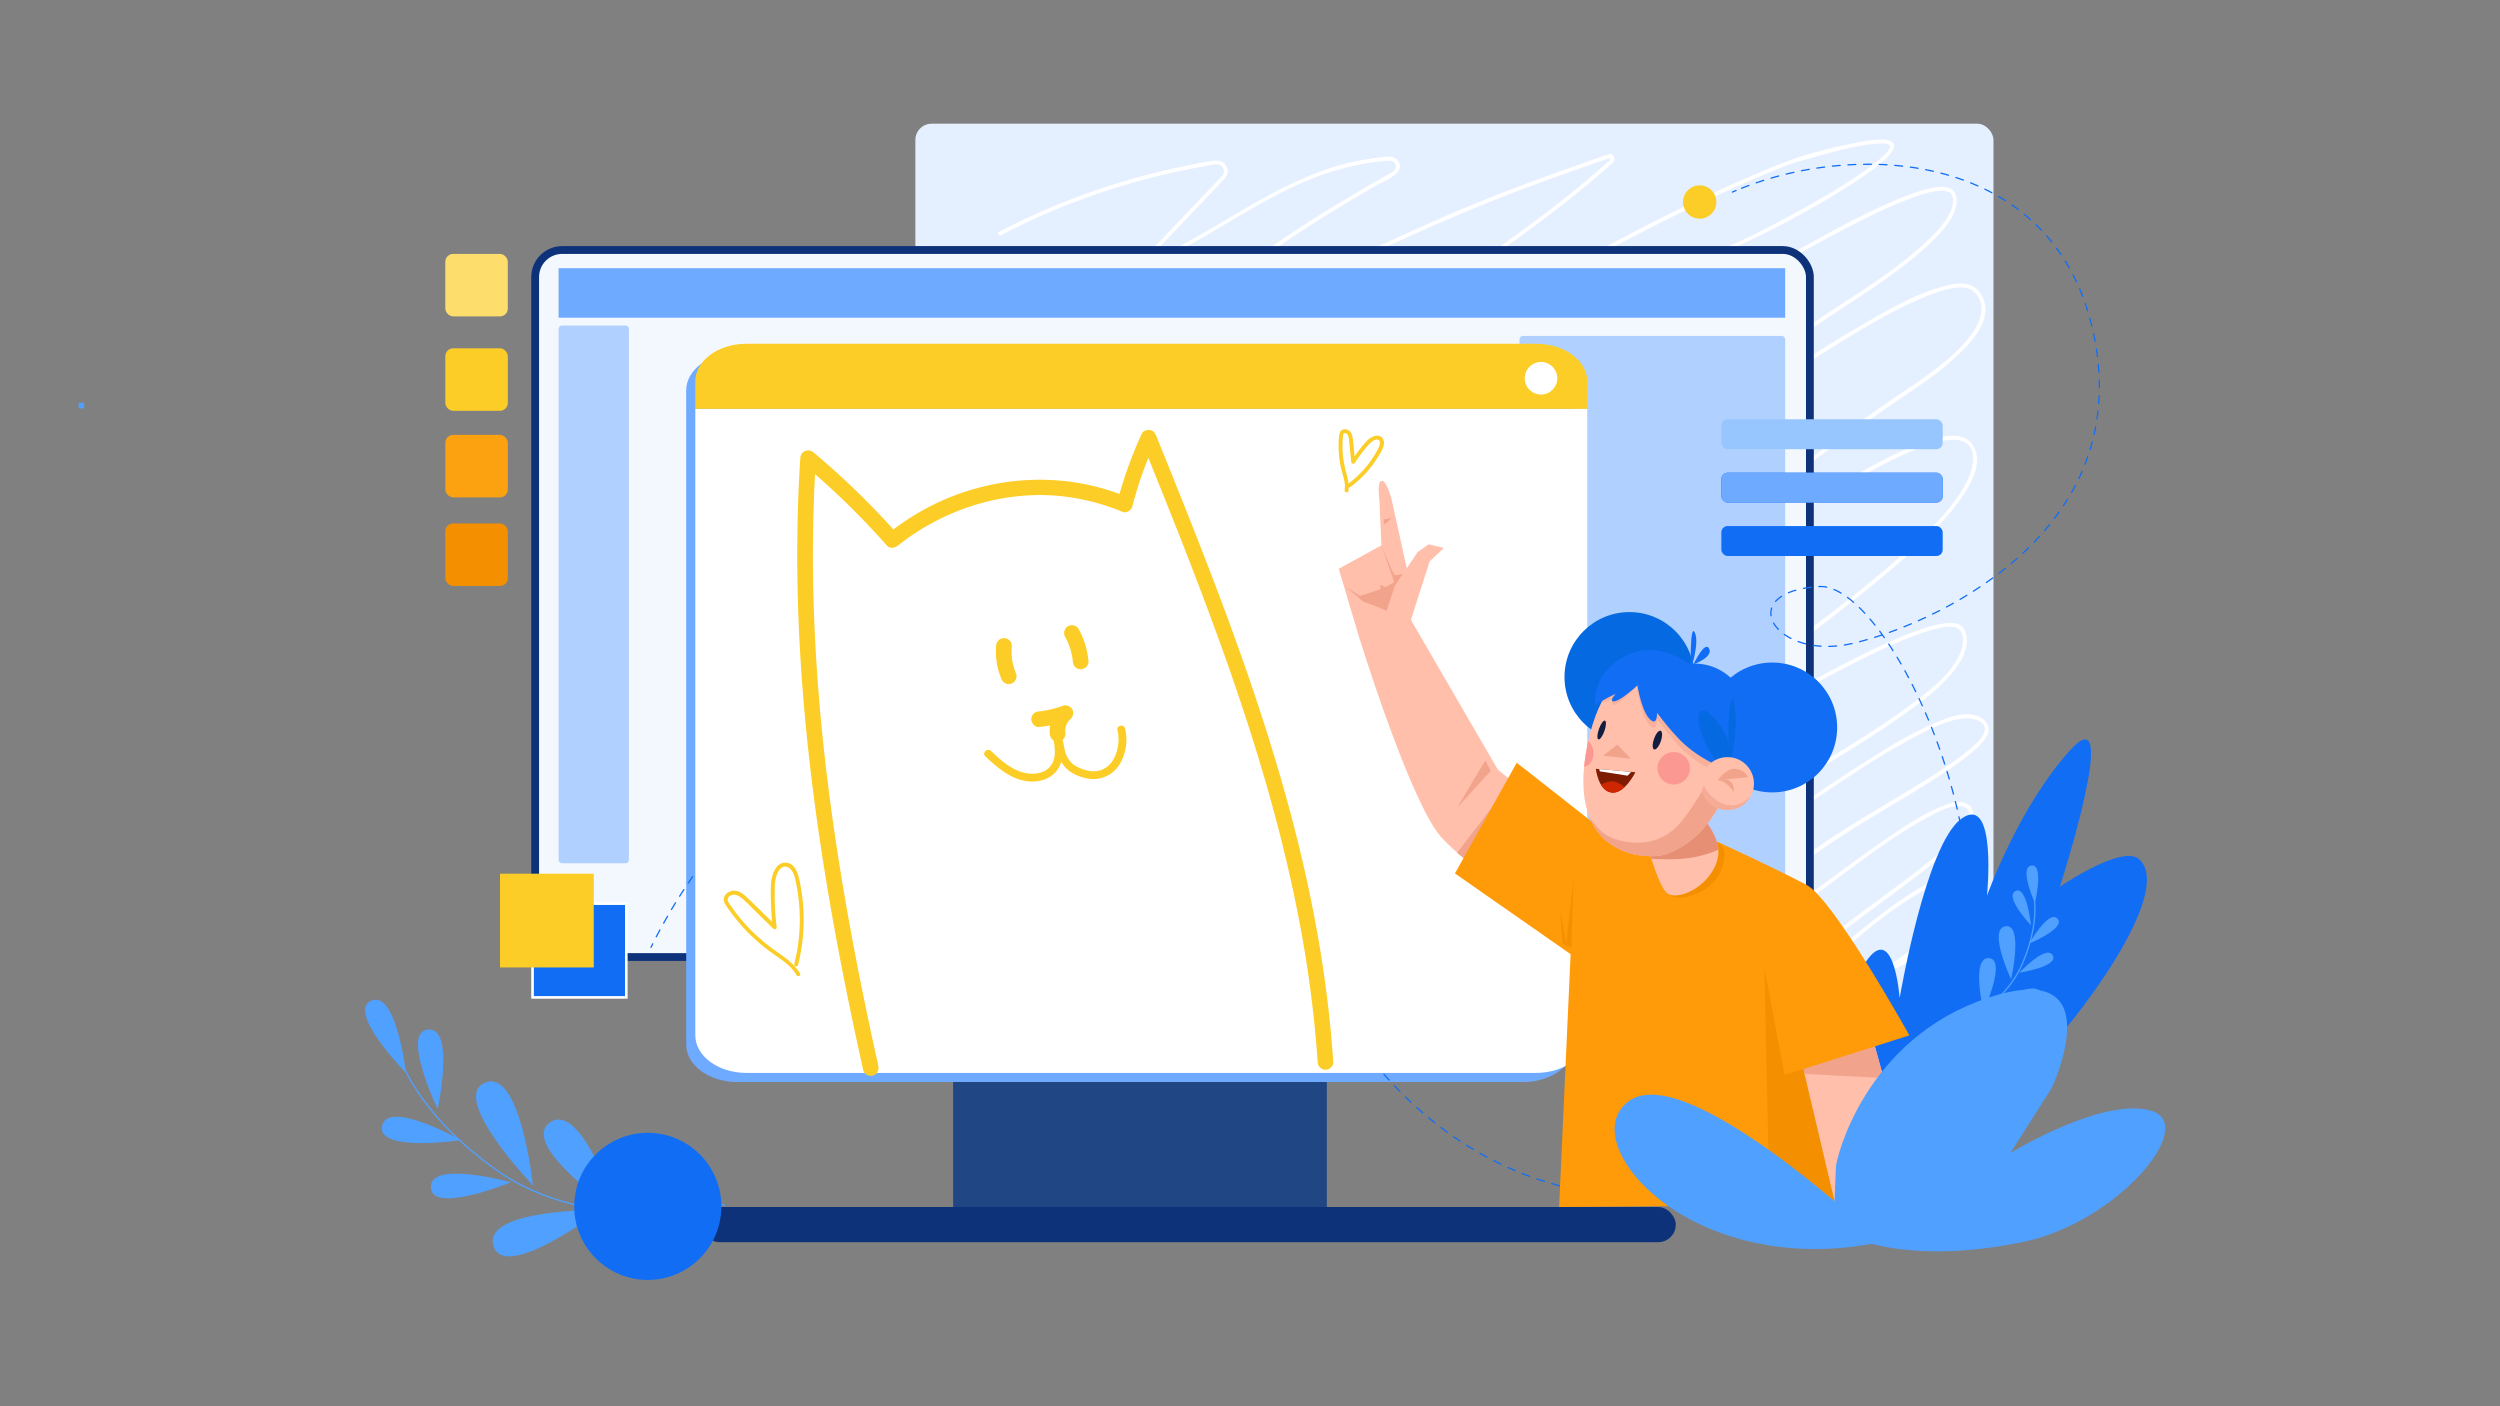 <?xml version="1.0" encoding="UTF-8"?> <svg xmlns="http://www.w3.org/2000/svg" xmlns:xlink="http://www.w3.org/1999/xlink" viewBox="0 0 1920 1080"><rect x="0" y="0" width="1920" height="1080" fill="#808080" stroke="none"/> <defs> <style>.cls-1,.cls-12,.cls-13,.cls-2{fill:none;}.cls-2{stroke:#50a0ff;}.cls-2,.cls-33,.cls-8{stroke-miterlimit:10;}.cls-3{fill:#50a0ff;}.cls-4{fill:#e4efff;}.cls-5{fill:#fff;}.cls-6{fill:#204684;}.cls-7{fill:#0e327a;}.cls-8{fill:#f3f8ff;stroke:#0e327a;stroke-width:6px;}.cls-11,.cls-9{fill:#6eaaff;}.cls-28,.cls-9{opacity:0.5;}.cls-10,.cls-33{fill:#116ef4;}.cls-12,.cls-13{stroke:#116ef4;stroke-linecap:round;stroke-linejoin:round;}.cls-13{stroke-dasharray:6 6;}.cls-14{fill:#fccd26;}.cls-15{fill:#ffbfab;}.cls-16,.cls-28,.cls-30{fill:#f1a38c;}.cls-17{fill:#ff9a08;}.cls-18{fill:#f49000;}.cls-19{fill:#0569e2;}.cls-20{clip-path:url(#clip-path);}.cls-21{fill:#e18267;opacity:0.79;}.cls-22{clip-path:url(#clip-path-2);}.cls-23{fill:#fb9891;}.cls-24{clip-path:url(#clip-path-3);}.cls-25{fill:#7e1b03;}.cls-26{fill:#ce2700;}.cls-27{fill:#111d41;}.cls-29{clip-path:url(#clip-path-4);}.cls-30{opacity:0.7;}.cls-31{fill:#fddd6c;}.cls-32{fill:#fca211;}.cls-33{stroke:#fff;stroke-width:2px;}.cls-34{fill:#97c6ff;}</style> <clipPath id="clip-path"> <path class="cls-1" d="M1263.7,643.52s8,32.19,15.49,41.3,36-4.32,40.19-26.56-28.52-46.62-28.52-46.62Z"></path> </clipPath> <clipPath id="clip-path-2"> <path class="cls-1" d="M1304,514.43c-7.15-4.13-67-30.25-84.9,57.81s47.41,88.15,59.64,84c34-11.67,49.4-46.68,58.6-83.22C1346,538.64,1318,522.5,1304,514.43Z"></path> </clipPath> <clipPath id="clip-path-3"> <path class="cls-1" d="M1225.6,590.43l30.38,2.64s-8.37,17.1-18.46,15.61S1225.6,590.43,1225.6,590.43Z"></path> </clipPath> <clipPath id="clip-path-4"> <circle class="cls-1" cx="1326.71" cy="601.79" r="20.32"></circle> </clipPath> </defs> <g id="Layer_1" data-name="Layer 1"> <path class="cls-2" d="M556.75,925.07S454.29,951.3,379.88,897.62s-78.43-105-78.43-105"></path> <path class="cls-3" d="M311.8,823.94s-46-46.93-26.73-55.42S311.8,823.94,311.8,823.94Z"></path> <path class="cls-3" d="M336.13,851.75s-28.4-59.3-7.38-61.08S336.13,851.75,336.13,851.75Z"></path> <path class="cls-3" d="M409.24,910.32s-64.3-67.07-36.87-78.75S409.24,910.32,409.24,910.32Z"></path> <path class="cls-3" d="M461.44,929.2s-74,56.18-82.46,27.59S461.44,929.2,461.44,929.2Z"></path> <path class="cls-3" d="M474.58,931.6s-76.66-52.51-52.2-69.55S474.58,931.6,474.58,931.6Z"></path> <path class="cls-3" d="M354,875.64s-65,9.63-60.54-11S354,875.64,354,875.64Z"></path> <path class="cls-3" d="M392.29,908s-60.84,24.92-61.41,3.83S392.29,908,392.29,908Z"></path> <rect class="cls-4" x="703" y="95" width="828" height="671" rx="12.49"></rect> <path class="cls-5" d="M768.71,180.67a539.45,539.45,0,0,1,82.13-34.51q21-6.82,42.45-11.91,10.73-2.55,21.55-4.65,5.07-1,10.17-1.87c3.2-.56,7.78-2.17,11-1.33a5.53,5.53,0,0,1,4,5.54c-.1,2-1.26,3.07-2.59,4.36-.66.64-1.28,1.34-1.91,2l-10.1,10.6-31.42,33-21.48,22.55c-1,1,0,3.08,1.46,2.51,46.65-18,85.88-50.31,132.09-69.1a207.46,207.46,0,0,1,35.87-11,190.41,190.41,0,0,1,21.25-3.19c2.9-.27,6.45-1.07,8.22,1.94,1.91,3.26-.57,5.67-3.24,7.18-21.52,12.18-42.88,24.69-63.7,38A756.44,756.44,0,0,0,886,264.45Q870,280,854.71,296.37q-8.1,8.65-16,17.47c-4,4.49-10.08,9.24-9.93,15.85.1,4.6,3.14,9.22,7.83,10.11,4.15.78,8.44-1.35,12.11-3.08a136.39,136.39,0,0,0,21.06-12.9c34.84-24.93,65-55.81,98.44-82.46a240.76,240.76,0,0,1,22.5-16.27c9.61-6,20.19-10.34,30.41-15.14,23-10.8,46-21.54,69.13-31.93,31-13.9,62.35-26.8,94.27-38.4q12.23-4.44,24.49-8.75l13.36-4.7,7.31-2.56,3.56-1.24c1.06-.37,4.2-1.83,3.09.6-.41.9-2.37,2.14-3.11,2.8l-3.15,2.8q-3.42,3-6.88,6-7.11,6.06-14.39,11.95-15.09,12.21-30.7,23.78c-44.8,33.43-91.53,64.16-137.47,96-22.6,15.65-45.06,31.53-67,48.13-20,15.17-40.09,30.77-58.26,48.15-6.52,6.23-14.69,18-6.71,26.21a1.53,1.53,0,0,0,1.82.24c44.67-27.51,88.86-55.78,133.28-83.69,45.57-28.64,91.38-56.94,138.07-83.75,46.16-26.5,93.2-51.59,141.66-73.66q18.06-8.24,36.4-15.85c5.79-2.39,11.58-5.06,17.58-6.84q8.71-2.6,17.46-5c14.69-4.06,29.85-8.42,45.1-9.77,3-.27,6.78-.73,9.75.33,1.63.58,2,1,1.67,2.26-.56,2.16-2.53,4.08-4,5.61a82.4,82.4,0,0,1-8.86,7.62c-18.51,14.21-39.21,25.81-59.59,37.05-9.94,5.48-20,10.8-30.13,15.88-11.78,5.88-23.92,11-35.86,16.56a1096.12,1096.12,0,0,0-129.13,71.41,1255.23,1255.23,0,0,0-118.8,86.82,1415.4,1415.4,0,0,0-109.19,100q-12.74,12.92-25.14,26.14c-1.13,1.19.34,3.32,1.82,2.35q45.52-29.78,90.8-60,54.09-35.85,108.34-71.49,56.24-36.84,113-72.94c34.9-22.11,70-43.92,105.6-64.9,28.2-16.61,56.68-32.93,86.12-47.25a337.6,337.6,0,0,1,31.52-13.76c7-2.55,14.43-5.18,21.91-5.59a14.68,14.68,0,0,1,6.46.73,5.12,5.12,0,0,1,2.91,3c2,5.51-.63,11.66-3.46,16.35-4.31,7.18-10.31,13.32-16.39,19-28,26.12-61.89,44.69-93,66.65q-85.59,60.43-169.73,122.86-41.78,31-83.19,62.47c-26,19.77-52.18,39.45-76.55,61.25a449.69,449.69,0,0,0-33.33,32.89c-1.09,1.2.34,3.35,1.82,2.35,30.92-20.77,61.32-42.31,91.6-64,33.86-24.25,67.55-48.73,101.32-73.1,33.45-24.13,67-48.18,100.83-71.71,29.62-20.58,59.48-40.86,90.14-59.85,22.18-13.75,44.91-27.51,69.11-37.45,7.5-3.09,15.41-6,23.51-7,4.71-.58,10.08-.58,13.78,2.8,10.67,9.77,5.46,23.4-1.92,33.34-9.47,12.74-22.48,22.94-35.23,32.2-9.88,7.18-20.27,13.59-30.26,20.61q-34.74,24.4-68.5,50.17c-39.39,30-77.66,61.48-116,92.78-40.23,32.8-80.82,65.14-122.74,95.77q-17.37,12.69-35,25c-1.56,1.1-.19,3.57,1.51,2.59,29.68-17,58.36-35.78,86.79-54.79,32.15-21.49,63.94-43.49,95.84-65.32,30.61-21,61.28-41.84,92.56-61.78,24.8-15.79,50-31.44,76.63-44,9.2-4.33,18.67-8.37,28.55-10.84,6-1.51,13.19-2.91,19.22-.65,13.82,5.18,7.07,24.64,2,33.61-12.15,21.63-32,39.25-50.38,55.45-26.67,23.5-55,45.07-83.51,66.3-31.72,23.65-63.85,46.74-95.7,70.22C1250.21,586.14,1221,608,1193,631.41q-9,7.51-17.73,15.3c-1.3,1.16.37,3.16,1.82,2.36,49.53-27.44,98.05-56.67,147.1-84.93,24.52-14.13,49.13-28.1,74.08-41.46,20.45-10.95,41.13-21.71,62.54-30.66a195.56,195.56,0,0,1,22.88-8.24c5.08-1.42,10.62-2.84,16-2.35,10.66,1,8.42,14.76,5.09,21.69-7.64,15.88-23.67,27.86-37.43,38.1-20.65,15.38-42.67,28.89-64.63,42.29-49.22,30-100.21,58.54-144.84,95.33q-7.21,5.94-14.11,12.27a1.51,1.51,0,0,0,1.06,2.56c15.13.15,29.08-5.87,42.36-12.56q12.81-6.43,25.12-13.77c18-10.67,35.46-22.26,52.84-33.92,34.32-23,68.12-47.62,104.68-67.07,11.79-6.28,25-13.31,38.54-14.59,5.84-.56,18.74,1.84,15.56,10.6-1.8,5-6.54,9-10.41,12.36A201,201,0,0,1,1493,589.87c-17.89,12-36.51,22.76-54.92,33.88-17.65,10.67-35.28,21.44-51.69,34-20.6,15.73-41.76,32.74-54.51,55.8a93,93,0,0,0-7.27,17,1.51,1.51,0,0,0,2.2,1.69c12.11-6.16,23.47-13.78,34.63-21.5,13.84-9.58,27.39-19.59,40.94-29.58,25.17-18.56,50.22-38.33,77.8-53.26,7.36-4,17-9.61,25.77-8.77,7.24.68,7.74,7.57,4.87,12.93-5.45,10.19-15.57,18.22-24.28,25.49-13,10.88-26.76,20.9-40.42,31s-27.49,20.16-40.72,30.9c-5.67,4.61-11.26,9.35-16.53,14.42s-11.33,10.91-13.7,18.12c-1.32,4-1,7.81,1.71,11.16a1.52,1.52,0,0,0,2.12,0c10.84-10.61,22.12-20.8,33.56-30.76,20.06-17.47,40.93-35,64.14-48.16,7.82-4.45,17.1-9.61,26.36-9.72,6.12-.07,11.31,3.69,9.36,10.21-2.64,8.83-11,16.28-17.48,22.34a336.15,336.15,0,0,1-31.29,25.3c-10.16,7.42-20.54,14.51-31.06,21.4q-5.62,3.67-11.3,7.27c-2,1.28-4.67,2.42-6.46,4a5.9,5.9,0,0,1-.9.56l1.51,2.59c20.1-12.69,40.7-24.85,61.93-35.55a198.58,198.58,0,0,1,19.16-8.68c3.45-1.29,8.65-3.71,12.47-2.86,4,.89,1.5,7.82.35,10.22-3.26,6.81-8.65,12.61-13.88,18a244.89,244.89,0,0,1-30.09,25.88c-1.55,1.13,0,3.74,1.51,2.6a263.73,263.73,0,0,0,27.68-23.35c5.88-5.72,11.78-11.87,16-19,2.42-4.09,5.47-10.7,2.37-15.26-2-2.91-6.22-2.2-9.14-1.58-5.83,1.24-11.45,3.74-16.86,6.17-15.29,6.88-30,15.19-44.45,23.62-9.6,5.59-19.14,11.3-28.53,17.23-1.63,1-.15,3.6,1.51,2.59,15.25-9.26,30.12-19.21,44.63-29.57a400.26,400.26,0,0,0,33-25.86c7.7-6.82,16.34-14.52,20.89-24,2.87-6,2.66-12.75-4-15.93-7.18-3.46-16.29-.09-23,2.8-11.52,4.93-22.14,12-32.31,19.2-11.6,8.25-22.75,17.14-33.65,26.3q-14.52,12.21-28.5,25.09-4.86,4.46-9.66,9c-1.67,1.58-3.94,3.19-5.29,5.07a7.6,7.6,0,0,1-.71.68H1379c-6.29-7.91,5.83-19,11.25-24.31s10.91-9.95,16.63-14.61c13.71-11.18,28-21.57,42.26-32.07,13.46-9.93,27-19.84,39.83-30.58,8.8-7.37,18.92-15.53,24.44-25.84,3-5.57,3.53-13.09-3-16.34s-15.66.5-21.87,3.21c-12.14,5.29-23.42,12.62-34.4,20-14.07,9.41-27.76,19.4-41.4,29.43-26,19.08-51.54,39.41-79.52,55.52q-3.89,2.25-7.89,4.29l2.2,1.7c8.51-27,29.72-46.82,51.25-63.9,17.17-13.63,35.32-25.54,54-36.94,19-11.59,38.33-22.75,57-34.9,7.54-4.9,15-10,22-15.59,4.78-3.82,9.73-8,13.11-13.15,2.09-3.22,3.4-7.09,1.42-10.67a14.55,14.55,0,0,0-8.9-6.8c-10.52-3-22.76,2.12-32.26,6.19-16.53,7.08-32.08,16.47-47.29,26-18.62,11.65-36.81,24-55,36.27s-36.55,24.76-55.22,36.55-38.41,24.29-59.34,31.89a66.8,66.8,0,0,1-23.54,4.41l1.06,2.56c21-19.34,44.54-35.87,68.38-51.52,25.3-16.6,51.26-32.14,77.14-47.82,23.55-14.27,47.21-28.51,69.7-44.44,15.4-10.93,31.94-22.89,42.7-38.71,3.57-5.26,6.48-11.32,6.73-17.77.16-4.2-.66-9.79-4.31-12.45-3.24-2.37-7.76-2.36-11.58-2a85.69,85.69,0,0,0-19,4.62c-19.67,6.68-38.48,16-57,25.46-24.64,12.58-48.82,26-72.88,39.7-51.45,29.23-102.15,59.76-153.66,88.89q-8.25,4.68-16.55,9.27l1.82,2.36c26.86-24,55.56-45.9,84.4-67.45,32.09-24,64.61-47.35,96.86-71.11,30-22.09,59.87-44.4,88.42-68.33,21-17.61,42.57-36.18,58.65-58.59,7.87-11,18.5-29.16,9-42.3-8.24-11.4-27.36-5-37.84-1.24-24.69,8.81-47.75,22.52-70.09,36-31,18.75-61.11,38.92-91.08,59.24-32.69,22.17-65.15,44.69-97.83,66.87-30.27,20.55-60.7,40.93-92,59.93q-9.9,6-19.93,11.79l1.51,2.59c44.93-31.49,88.49-64.82,131.2-99.24,38.83-31.3,77.12-63.26,116.36-94,36.36-28.52,73.44-56.13,111.8-81.88,12.9-8.66,25.61-17.83,36.9-28.53,9.25-8.77,20.3-20.4,21.15-33.89.51-8.1-4.42-17.66-12.55-20.15-5.87-1.79-12.55-.52-18.34.95-21.67,5.51-42.06,17.34-61.27,28.41-29.49,17-57.94,35.76-86.08,54.86-33.81,22.95-67.14,46.6-100.34,70.42-34.84,25-69.51,50.2-104.29,75.27-32.15,23.16-64.36,46.25-97,68.7q-10.53,7.26-21.16,14.39l1.82,2.36c22.29-24.54,47.64-46,73.69-66.37,27.37-21.43,55.22-42.27,83-63.11q85-63.74,171.54-125.44c19.8-14.12,39.51-28.32,59.9-41.59,16.94-11,33.84-22.19,49.82-34.6a226.34,226.34,0,0,0,22.27-19.35c5.42-5.47,10.77-11.52,14.16-18.5,2.82-5.8,5.25-16.32-1.95-20.09-4.67-2.44-10.92-1.26-15.79-.21-9,2-17.79,5.4-26.29,9-26.92,11.35-52.65,25.59-78,40-34.74,19.7-68.86,40.5-102.74,61.64q-57.46,35.83-114.12,72.91Q1105,364.73,1049.1,401.83q-48.91,32.39-97.82,64.74-10.11,6.65-20.23,13.27l1.82,2.36a1460.28,1460.28,0,0,1,109-104.77,1283.65,1283.65,0,0,1,120.26-92.37,1122.5,1122.5,0,0,1,130.27-76.12c26-12.88,52.71-24,78.3-37.74,21.63-11.6,43.24-23.72,63.31-37.9,3.4-2.4,30-20.45,17.14-25.3-2.85-1.08-6.22-.92-9.21-.75a126.63,126.63,0,0,0-17,2.48c-20.52,4.11-41.43,9.43-60.79,17.34-49.09,20-96.65,43.67-143.16,69.09-48.26,26.37-95.41,54.71-142.13,83.69-45.86,28.44-91.3,57.55-137,86.17Q925.43,376.25,909,386.37l1.81.23c-5.65-5.79-.23-14.25,4-19.16,4-4.64,9-8.59,13.59-12.62q14.08-12.36,28.81-24c21.54-17.07,43.8-33.22,66.28-49,46.19-32.49,93.45-63.43,139.19-96.55,20.68-15,41.07-30.38,60.56-46.88q6.72-5.68,13.26-11.56c1.37-1.23,3.36-2.5,3.48-4.53a3.82,3.82,0,0,0-2.49-3.76c-1.93-.67-4.17.62-6,1.24l-7.85,2.75-13.52,4.75c-31,10.92-61.79,22.34-92,35.25-19.2,8.19-38.21,16.8-57.16,25.53q-18.27,8.42-36.46,17c-11.22,5.26-22.94,10-33.57,16.37-16.28,9.78-30.9,22.45-45.26,34.79-17.16,14.72-33.92,29.9-51.25,44.42-14.19,11.89-28.9,24.34-45.56,32.68-4.63,2.31-12,6.38-15.78.71-2.65-4-1-8.11,1.78-11.39s5.57-6.28,8.38-9.39q15.6-17.28,32-33.87A755.4,755.4,0,0,1,995.5,180.14c20.43-13.52,41.45-26.12,62.69-38.32,5.76-3.3,22.48-9.3,15.1-18.68-3.23-4.12-8.8-2.7-13.29-2.22q-9.54,1-18.94,3c-49.2,10.26-89.31,40.67-132.81,63.86a317.88,317.88,0,0,1-35.15,16.28l1.46,2.51,53.11-55.75L938,139.94c3.18-3.34,6.38-6.61,4.19-11.64-1.63-3.76-5.24-5.38-9.16-4.93-7.72.88-15.45,2.6-23.06,4.14q-23,4.65-45.47,11.27a543.7,543.7,0,0,0-97.33,39.3c-1.71.9-.19,3.48,1.52,2.59Z"></path> <rect class="cls-6" x="732" y="749" width="287" height="198"></rect> <rect class="cls-7" x="539" y="927" width="748" height="27" rx="13.5"></rect> <rect class="cls-8" x="411" y="192" width="979" height="543" rx="20.76"></rect> <rect class="cls-9" x="1167" y="258" width="204" height="434" rx="2.51"></rect> <circle class="cls-10" cx="497.5" cy="926.5" r="56.5"></circle> <path class="cls-11" d="M527,802.16c0,15.93,17.54,28.84,39.18,28.84h603.64c21.64,0,39.18-12.91,39.18-28.84V321H527Z"></path> <path class="cls-11" d="M1169.82,271H566.18C544.54,271,527,283.91,527,299.84V321h682V299.84C1209,283.91,1191.46,271,1169.82,271Z"></path> <path class="cls-12" d="M500,727.54s.43-.94,1.28-2.7"></path> <path class="cls-13" d="M504,719.48c19.31-37.57,108.93-192.85,264.26-177.3,176.55,17.68,208,150.58,264.08,241.6s186,191.84,382.54,97.23S1464,446.6,1397.19,450.47s-34.49,57.46,25.27,43.76,212.51-81.17,187-229.73C1584.52,118.76,1432.42,106,1336,145.17"></path> <path class="cls-12" d="M1333.25,146.32l-2.75,1.18"></path> <path class="cls-5" d="M534,795.16c0,15.93,17.62,28.84,39.35,28.84h606.3c21.73,0,39.35-12.91,39.35-28.84V314H534Z"></path> <path class="cls-14" d="M1179.65,264H573.35C551.62,264,534,276.91,534,292.84V314h685V292.84C1219,276.91,1201.38,264,1179.65,264Z"></path> <path class="cls-14" d="M674.61,818.72c-13.35-59.91-25.12-120.2-33.94-181-8.78-60.38-14.55-121.26-16-182.28-.82-34.57-.22-69.17,2-103.68L616.46,356a603,603,0,0,1,64.69,63c2.31,2.62,6.07,1.92,8.48,0,37.42-29.8,86.76-44.31,133.8-36.85a170.45,170.45,0,0,1,38.8,11c3,1.23,6.64-1.37,7.38-4.19a305.36,305.36,0,0,1,17.71-49.83l-11-1.43c12.09,29.92,24.16,59.85,35.86,89.93s23,60.39,33.62,90.92c10.66,30.75,20.58,61.76,29.36,93.1s16.39,62.86,22.5,94.76a907.16,907.16,0,0,1,13.39,96.94q.49,6.12.91,12.23a6.14,6.14,0,0,0,6,6c3.08,0,6.22-2.75,6-6a922.31,922.31,0,0,0-12.2-98.7c-5.73-32.29-13.06-64.29-21.6-95.95-8.48-31.42-18.14-62.52-28.6-93.35s-21.67-61.23-33.33-91.55-23.73-60.41-35.89-90.5q-2.22-5.5-4.45-11c-.92-2.26-2.42-4-5-4.3-2.19-.26-5,.69-6,2.87A321.9,321.9,0,0,0,858,385.82l7.38-4.2c-47.22-19.64-101.11-16.84-147,5.22a197.52,197.52,0,0,0-37.29,23.69h8.48a602.87,602.87,0,0,0-64.68-63c-4.06-3.39-9.9-1.16-10.25,4.24-4,61.79-2.72,123.84,2.41,185.52s14,122.79,25.22,183.52c6.24,33.82,13.23,67.5,20.7,101.07.71,3.16,4.37,5,7.38,4.19a6.12,6.12,0,0,0,4.2-7.38Z"></path> <path class="cls-10" d="M1419,906s-17-110,9-159,30.94,19.57,30.94,19.57,19.91-118.17,47.49-137.87S1526,688,1526,688s24-68,64-112-8,105-8,105,48-33,61-21c27.54,25.42-49.84,126.94-80,156C1532.43,845.46,1419,906,1419,906Z"></path> <polygon class="cls-15" points="1380.02 803.87 1406 925 1473 923 1436.51 791.38 1380.02 803.87"></polygon> <path class="cls-15" d="M1202.57,633.75l-52.17-42.58-66.83-115.1,14.43-45,10.89-10.17L1097.24,418l-8.44,5.94-8.4,12.47-11.76-53.33s-3.81-14.57-7.68-13.79c-3.52.71-1.59,14.25-1.59,14.25l1.57,35.25-32.78,18,15.14,51S1080,607.2,1104.52,640.1c14,18.72,73.19,58.1,73.19,58.1Z"></path> <path class="cls-16" d="M1060.94,418.77l9.88,28.4-6.9,3.84-4.06-2.19.55,3.66-16,5.21L1034,450.85,1046.89,462s18.73,6.52,18,7.57,6.38-19.64,6.38-19.64l6.07-9.32s-5.34,1.74-6.4,1S1060.94,418.77,1060.94,418.77Z"></path> <polygon class="cls-16" points="1062.62 398.91 1063.17 402.56 1069.01 397.95 1062.62 398.91"></polygon> <path class="cls-16" d="M1144.92,592l-25.65,28.15s21.53-36.87,21.67-36S1144.92,592,1144.92,592Z"></path> <path class="cls-16" d="M1161.27,600l-42.26,55s29.51,23.09,24.73,21.33S1161.27,600,1161.27,600Z"></path> <polygon class="cls-16" points="1379.02 815.43 1386.66 824.79 1446.67 827.95 1436.54 791.74 1379.02 815.43"></polygon> <path class="cls-17" d="M1164.85,585.8l88.46,69.42,66-8.57s47,21.54,68.17,33,78.89,115.5,78.89,115.5l-83.24,26.5,26.15,103.65L1197.39,927l8.85-194.2-88.84-62Z"></path> <path class="cls-18" d="M1279.57,684.77a14.62,14.62,0,0,0,13.3,4.58c8.22-1.53,27.29-6.64,31.19-29.16s-24-11.19-24-11.19l-4.17,18.82Z"></path> <circle class="cls-19" cx="1251.41" cy="519.95" r="49.87"></circle> <g class="cls-20"> <path class="cls-15" d="M1263.7,643.52s8,32.19,15.49,41.3,36-4.32,40.19-26.56-28.52-46.62-28.52-46.62Z"></path> <path class="cls-21" d="M1239.74,646.7s17.11,12.72,29.45,12.93,40.11,3.42,66.55-16.43-29-22.59-29-22.59Z"></path> </g> <g class="cls-22"> <path class="cls-15" d="M1304,514.43c-7.15-4.13-67-30.25-84.9,57.81s47.41,88.15,59.64,84c34-11.67,49.4-46.68,58.6-83.22C1346,538.64,1318,522.5,1304,514.43Z"></path> <path class="cls-16" d="M1213.26,611.14s8,25.29,23.65,31.92c16.74,7.1,39.83,6.7,55.19-13,11.73-15,22.58-35.6,22.58-35.6l16.68,9.06-15.12,37.05-25.39,23.69-31.34,4.24-42.6-6.65-4.24-31.34Z"></path> <ellipse class="cls-23" cx="1215.93" cy="578.32" rx="7.85" ry="10.6" transform="translate(-9.8 21.08) rotate(-0.99)"></ellipse> </g> <circle class="cls-23" cx="1285.41" cy="590.03" r="12.47"></circle> <g class="cls-24"> <path class="cls-25" d="M1225.6,590.43l30.38,2.64s-8.37,17.1-18.46,15.61S1225.6,590.43,1225.6,590.43Z"></path> <polygon class="cls-5" points="1227.65 588.72 1228.64 592.4 1249.94 595.72 1255.39 590.09 1227.65 588.72"></polygon> <path class="cls-26" d="M1227.91,603.49s7.31-4.74,12.88-3,10.28,7.21,10.28,7.21l-11,5.73-12-2.56Z"></path> </g> <polygon class="cls-16" points="1231.2 580.34 1252.49 582.75 1242.14 571.84 1231.2 580.34"></polygon> <ellipse class="cls-27" cx="1272.83" cy="568.36" rx="7.6" ry="2.77" transform="translate(317.71 1583.68) rotate(-70.81)"></ellipse> <ellipse class="cls-27" cx="1230.05" cy="560.62" rx="7.62" ry="2.24" transform="translate(296.3 1538.07) rotate(-70.81)"></ellipse> <circle class="cls-10" cx="1361.07" cy="558.7" r="49.87"></circle> <path class="cls-28" d="M1332.06,537c-15.12-28.94-26.4-24.76-38.91-22.89-10.94,1.64-31.53,3.27-36.2,5.71,0,0,.12,7.39.4,9.23.91,5.72,4.13,23.21,10.31,28.59,3.82,3.33,4.85-.8,4.94-5.59a208.86,208.86,0,0,0,17.26,21.21c16.76,17.61,39.74,24.74,39.74,24.74S1347.19,566,1332.06,537Z"></path> <path class="cls-10" d="M1342.24,537.78c-15.27-28.37-36.13-29.41-48.77-27.56-11.07,1.61-30.68,11.32-35.4,13.72l-1.07-.86s.07.48.2,1.31l-.17.09.25.41c.91,5.61,4.16,22.76,10.4,28,3.87,3.26,4.9-.79,5-5.48a206.51,206.51,0,0,0,17.43,20.79c16.93,17.26,40.14,24.25,40.14,24.25S1357.5,566.15,1342.24,537.78Z"></path> <path class="cls-19" d="M1320.68,588.79s-18.66-26.3-16.11-39.27,19.24,9.91,21.52,16.25c2.43,6.77,3.27,28.58,3.27,28.58Z"></path> <path class="cls-19" d="M1327.84,580.27s-1.67-27.17,1.15-39.82,4.41,11,4.12,17.44c-.3,6.85-3.46,28.44-3.46,28.44Z"></path> <path class="cls-28" d="M1295.59,510.88a4.87,4.87,0,0,0,2.81,2.72c7.82,3-26.06-19.1-49.08-7.46-28.39,14.34-18.82,33.57-18.82,33.57s1,.26,10.35-4.09c-2.6,3-4,5.5-2,5.8,3.72.55,12.71-9.22,18.23-14.17,2.44-.66,4.8-4.36,7.31-4.75C1284.65,519.38,1295.59,510.88,1295.59,510.88Z"></path> <path class="cls-10" d="M1304,514.43s-.87-.75-2.48-1.86c-6.88-4.76-29.19-20.84-52.21-9.2-28.38,14.34-24.28,38.29-24.28,38.29a118.31,118.31,0,0,1,15.81-8.81c-2.6,3-4,5.5-2,5.8,3.72.55,12.67-6.84,18.19-11.8a71.77,71.77,0,0,1,7.44-1.58C1284.7,522.15,1304,514.43,1304,514.43Z"></path> <path class="cls-10" d="M1298.42,514.52s-.64-36.93,3.2-28.69S1298.42,514.52,1298.42,514.52Z"></path> <path class="cls-10" d="M1300.62,510.18s8.69-18.65,12-12S1300.62,510.18,1300.62,510.18Z"></path> <g class="cls-29"> <circle class="cls-15" cx="1326.71" cy="601.79" r="20.32"></circle> <path class="cls-30" d="M1305.86,610.6l2.55-7.52a29.13,29.13,0,0,0,13.73,13.73c7.23,3.28,16.25,2,22.37-5.59s11,2.79,11,2.79l-4.56,10.31-27,11-15.21-.78Z"></path> </g> <path class="cls-16" d="M1319.28,599.14s7.21-10.28,14.63-8.56,8.42,6.32,8.42,6.32Z"></path> <path class="cls-16" d="M1319.28,599.14s5.51-1.94,9.25.77,2.91,8.26,2.91,8.26S1326.68,599.94,1319.28,599.14Z"></path> <polygon class="cls-18" points="1355.31 744.94 1370.49 825.32 1385 821 1409.54 925 1359 926 1355.03 741.26 1355.31 744.94"></polygon> <path class="cls-18" d="M1206.82,728.1c-.2-2.77,1.66-52.91,1.66-52.91l-5.61,49.49-4.67-25.58,1.9,25.79Z"></path> <rect class="cls-31" x="342" y="195" width="48" height="48" rx="6.05"></rect> <rect class="cls-14" x="342" y="267.5" width="48" height="48" rx="6.05"></rect> <rect class="cls-32" x="342" y="334" width="48" height="48" rx="6.05"></rect> <rect class="cls-18" x="342" y="402" width="48" height="48" rx="6.05"></rect> <rect class="cls-9" x="429" y="250" width="54" height="413" rx="2.51"></rect> <rect class="cls-11" x="429" y="206" width="942" height="38"></rect> <rect class="cls-33" x="409" y="694" width="72" height="72"></rect> <rect class="cls-14" x="384" y="671" width="72" height="72"></rect> <rect class="cls-10" x="1322" y="404" width="170" height="23" rx="4.85"></rect> <rect class="cls-10" x="1322" y="363" width="170" height="23" rx="4.85"></rect> <rect class="cls-11" x="1322" y="363" width="170" height="23" rx="4.85"></rect> <rect class="cls-34" x="1322" y="322" width="170" height="23" rx="4.85"></rect> <path class="cls-14" d="M765,496.13a54.53,54.53,0,0,0,3.9,24.84,6.56,6.56,0,0,0,2.75,3.58,6.14,6.14,0,0,0,4.63.61,6,6,0,0,0,3.58-2.76,5.79,5.79,0,0,0,.61-4.62,50.67,50.67,0,0,1-3.2-11.2c-.07-.46,0-1.94,0-.29,0-.41-.1-.86-.14-1.27-.1-1-.17-2-.2-3a51,51,0,0,1,.12-5.93c.25-3.14-2.93-6.14-6-6a6.16,6.16,0,0,0-6,6Z"></path> <path class="cls-14" d="M818.05,489.15c.9,1.72,1.75,3.48,2.54,5.26.33.76-.11-.35-.22-.5a2.52,2.52,0,0,1,.25.61c.16.4.32.81.47,1.21.31.85.6,1.71.87,2.57.5,1.65.92,3.33,1.26,5,.18.91.34,1.82.49,2.73.08.48.15,1,.22,1.45,0,.19.15,1.09,0,.14s0,.24,0,.36a6.55,6.55,0,0,0,1.76,4.24,6,6,0,0,0,8.48,0A5.71,5.71,0,0,0,836,508a76.19,76.19,0,0,0-2.47-12.89,72.25,72.25,0,0,0-5.12-12,6,6,0,0,0-8.21-2.15,6.14,6.14,0,0,0-2.15,8.21Z"></path> <path class="cls-14" d="M798,558.34a87,87,0,0,0,21.84-4.92l-5.84-10a24.17,24.17,0,0,0-7.76,20.11,6.56,6.56,0,0,0,1.75,4.24,6.14,6.14,0,0,0,4.25,1.76,6.05,6.05,0,0,0,4.24-1.76,5.82,5.82,0,0,0,1.76-4.24,18.5,18.5,0,0,1,0-4.4l-.22,1.6a20,20,0,0,1,1.3-4.86l-.61,1.44a19.58,19.58,0,0,1,1.89-3.45c.74-1.06-.58.68-.18.21l.61-.72a17.92,17.92,0,0,1,1.45-1.44,6.06,6.06,0,0,0,.94-7.27,7.14,7.14,0,0,0-2.16-2.15,6,6,0,0,0-4.62-.61,81.31,81.31,0,0,1-17.24,4.35L801,546c-1,.13-2,.25-3,.35a6.52,6.52,0,0,0-4.25,1.75,6.09,6.09,0,0,0-1.75,4.25c.13,3,2.65,6.33,6,6Z"></path> <path class="cls-14" d="M808.11,564.8a40.72,40.72,0,0,1,1.94,14.39,15.56,15.56,0,0,1-5,11c-3.75,3.27-8.93,4.26-13.75,4a31.94,31.94,0,0,1-14.74-4.92c-5.73-3.44-10.64-8-15.51-12.55-2.83-2.63-7.08,1.61-4.25,4.24,9.52,8.84,19.83,17.94,33.35,19.15,5.87.52,12.2-.67,17.08-4.09a20.36,20.36,0,0,0,8.46-14c.93-6.33-.06-12.75-1.84-18.85-1.07-3.7-6.87-2.12-5.78,1.6Z"></path> <path class="cls-14" d="M809.11,562.8c.73,4.36,1.72,8.66,2.6,13a32.22,32.22,0,0,0,1.59,5.89,26.82,26.82,0,0,0,3.67,6.19,21.68,21.68,0,0,0,7,6,36.5,36.5,0,0,0,11.16,4,23.81,23.81,0,0,0,20-5.26c4.44-3.87,7.25-9.46,8.69-15.1a35.74,35.74,0,0,0,.18-18.11c-1-3.72-6.83-2.14-5.78,1.59a30.54,30.54,0,0,1,.63,3c.07.43-.07-.57,0-.13,0,.11,0,.23,0,.34,0,.27,0,.53.08.8,0,.59.08,1.19.09,1.78a33.46,33.46,0,0,1-.08,3.61c-.05.6-.11,1.2-.18,1.79s.07-.48,0,0l-.06.39c-.05.35-.11.69-.18,1a34.66,34.66,0,0,1-.9,3.75c-.18.6-.38,1.19-.59,1.78l-.33.88c-.07.16-.13.33-.2.5.11-.28.09-.22,0,0a31.47,31.47,0,0,1-1.89,3.53c-.31.48-.63,1-1,1.42s.06,0-.27.34-.45.54-.69.8c-.41.46-.85.9-1.3,1.32-.26.25-.52.48-.79.71l-.31.25c-.38.31.56-.38-.14.1a21.83,21.83,0,0,1-3.4,2c-.31.15,0,0,.07,0l-.52.2-.81.29a19.39,19.39,0,0,1-2.27.59l-1.05.19c-.35,0,0,0,0,0l-.62.07a20.75,20.75,0,0,1-3,0,28,28,0,0,1-9.79-2.68,31.84,31.84,0,0,1-3.8-2.09c-.24-.15-.46-.32-.69-.47-.58-.39.23.24-.12-.08s-.88-.83-1.3-1.29a23.22,23.22,0,0,1-3.54-5,22.1,22.1,0,0,1-1.78-5.9c-.91-4.52-2-9-2.72-13.55a3,3,0,0,0-3.69-2.09,3.06,3.06,0,0,0-2.09,3.69Z"></path> <path class="cls-14" d="M1035.57,377.07c.75-4.62-.35-9.07-1.56-13.51a81.54,81.54,0,0,1-2.67-14.2,76.44,76.44,0,0,1,.06-14.19c.07-.74,0-2,.81-2.39a2.09,2.09,0,0,1,1.74.18c1.73.89,1.91,3.45,2.09,5.15.59,5.52,1.15,11.05,1.72,16.57a1.52,1.52,0,0,0,2.8.76,117.45,117.45,0,0,1,9.33-12.51,19.21,19.21,0,0,1,4.67-4.37c1.32-.77,3.43-1.69,4.66-.28s.3,4-.44,5.52a65.43,65.43,0,0,1-3.37,6.07,76.74,76.74,0,0,1-20,21.65c-1.54,1.12-.05,3.73,1.52,2.59a80.58,80.58,0,0,0,21.63-23.6c2.17-3.62,6.29-9.59,3.28-13.78-3.12-4.34-8.87-1.27-11.82,1.59a68.12,68.12,0,0,0-6.09,7.25q-3.14,4.05-5.93,8.35l2.79.76c-.58-5.59-1.13-11.18-1.74-16.77-.24-2.28-.59-4.7-2.19-6.47a5.43,5.43,0,0,0-5-1.66c-2.15.44-3.08,2.27-3.33,4.3a67.76,67.76,0,0,0-.48,8.18,79.06,79.06,0,0,0,1.62,16.17c1.19,5.79,4,11.83,3,17.84-.31,1.89,2.58,2.7,2.89.8Z"></path> <path class="cls-14" d="M614.36,747.57c-4-6.87-10.5-11.54-16.88-16a150.13,150.13,0,0,1-19.27-15.75,134.32,134.32,0,0,1-16.41-19.45c-1-1.51-2.76-3.39-2.93-5.3a3.62,3.62,0,0,1,2.2-3.29c3.41-1.82,6.93.45,9.47,2.71,4,3.53,7.67,7.42,11.47,11.13l11.91,11.63c.84.82,2.72.3,2.56-1.06A215.25,215.25,0,0,1,595,682.7a33.07,33.07,0,0,1,1.48-10.6c.86-2.42,2.35-5.32,4.92-6.27,3-1.09,5.63.94,7.07,3.39,1.95,3.32,2.59,7.35,3.31,11.08a138.62,138.62,0,0,1-1.78,60c-.47,1.87,2.42,2.67,2.89.8a142,142,0,0,0,1.91-60.92c-1.21-6.47-3.1-17.77-11.84-17.66-7.24.1-10,9-10.71,14.83a72,72,0,0,0-.28,7.77q0,4.53.13,9,.31,9,1.4,18l2.56-1.06c-7.49-7.31-14.86-14.77-22.48-21.94-2.81-2.64-6.41-5.45-10.51-5.06-3.33.32-6.8,2.61-7.16,6.18-.21,2.17,1,4.08,2.11,5.81q1.9,2.85,4,5.59,4.08,5.46,8.65,10.53a139.43,139.43,0,0,0,20.08,18.15c7.51,5.57,16.26,10.36,21.09,18.69a1.5,1.5,0,0,0,2.59-1.51Z"></path> <circle class="cls-14" cx="1305.37" cy="155.15" r="12.8"></circle> <circle class="cls-5" cx="1183.5" cy="290.5" r="12.5"></circle> <path class="cls-3" d="M1410,896.24c0-5.66,21.71-98.8,117.55-130.18s48.18,69.46,48.18,69.46L1544,885.43s71-43.22,108-32.42-26,86-98.48,100.86c-101.4,20.8-145.53-10.3-145.53-10.3Z"></path> <path class="cls-3" d="M1444.44,953.92s-146.9-139.35-192.57-108.86S1297.53,984.35,1444.44,953.92Z"></path> <path class="cls-2" d="M1488.59,794s47.72-14.33,64.69-54.08,6.13-61.43,6.13-61.43"></path> <path class="cls-3" d="M1562.84,693.58s7.17-30.14-2.69-28.86S1562.84,693.58,1562.84,693.58Z"></path> <path class="cls-3" d="M1559.78,710.71s-3-30.83-11.87-26.44S1559.78,710.71,1559.78,710.71Z"></path> <path class="cls-3" d="M1544.53,752.13s9.63-42.7-4.28-40.74S1544.53,752.13,1544.53,752.13Z"></path> <path class="cls-3" d="M1528.05,772.44s43.53,4.67,40-8.92S1528.05,772.44,1528.05,772.44Z"></path> <path class="cls-3" d="M1523.33,776.6s18.17-39.83,4.15-40.75S1523.33,776.6,1523.33,776.6Z"></path> <path class="cls-3" d="M1558.38,724.7s28.58-11.92,21.76-19.15S1558.38,724.7,1558.38,724.7Z"></path> <path class="cls-3" d="M1550.79,747.05s30.61-4.73,25.71-13.38S1550.79,747.05,1550.79,747.05Z"></path> </g> <g id="Layer_4" data-name="Layer 4"> <rect class="cls-3" x="60.38" y="309.38" width="4.24" height="4.24"></rect> </g> </svg> 